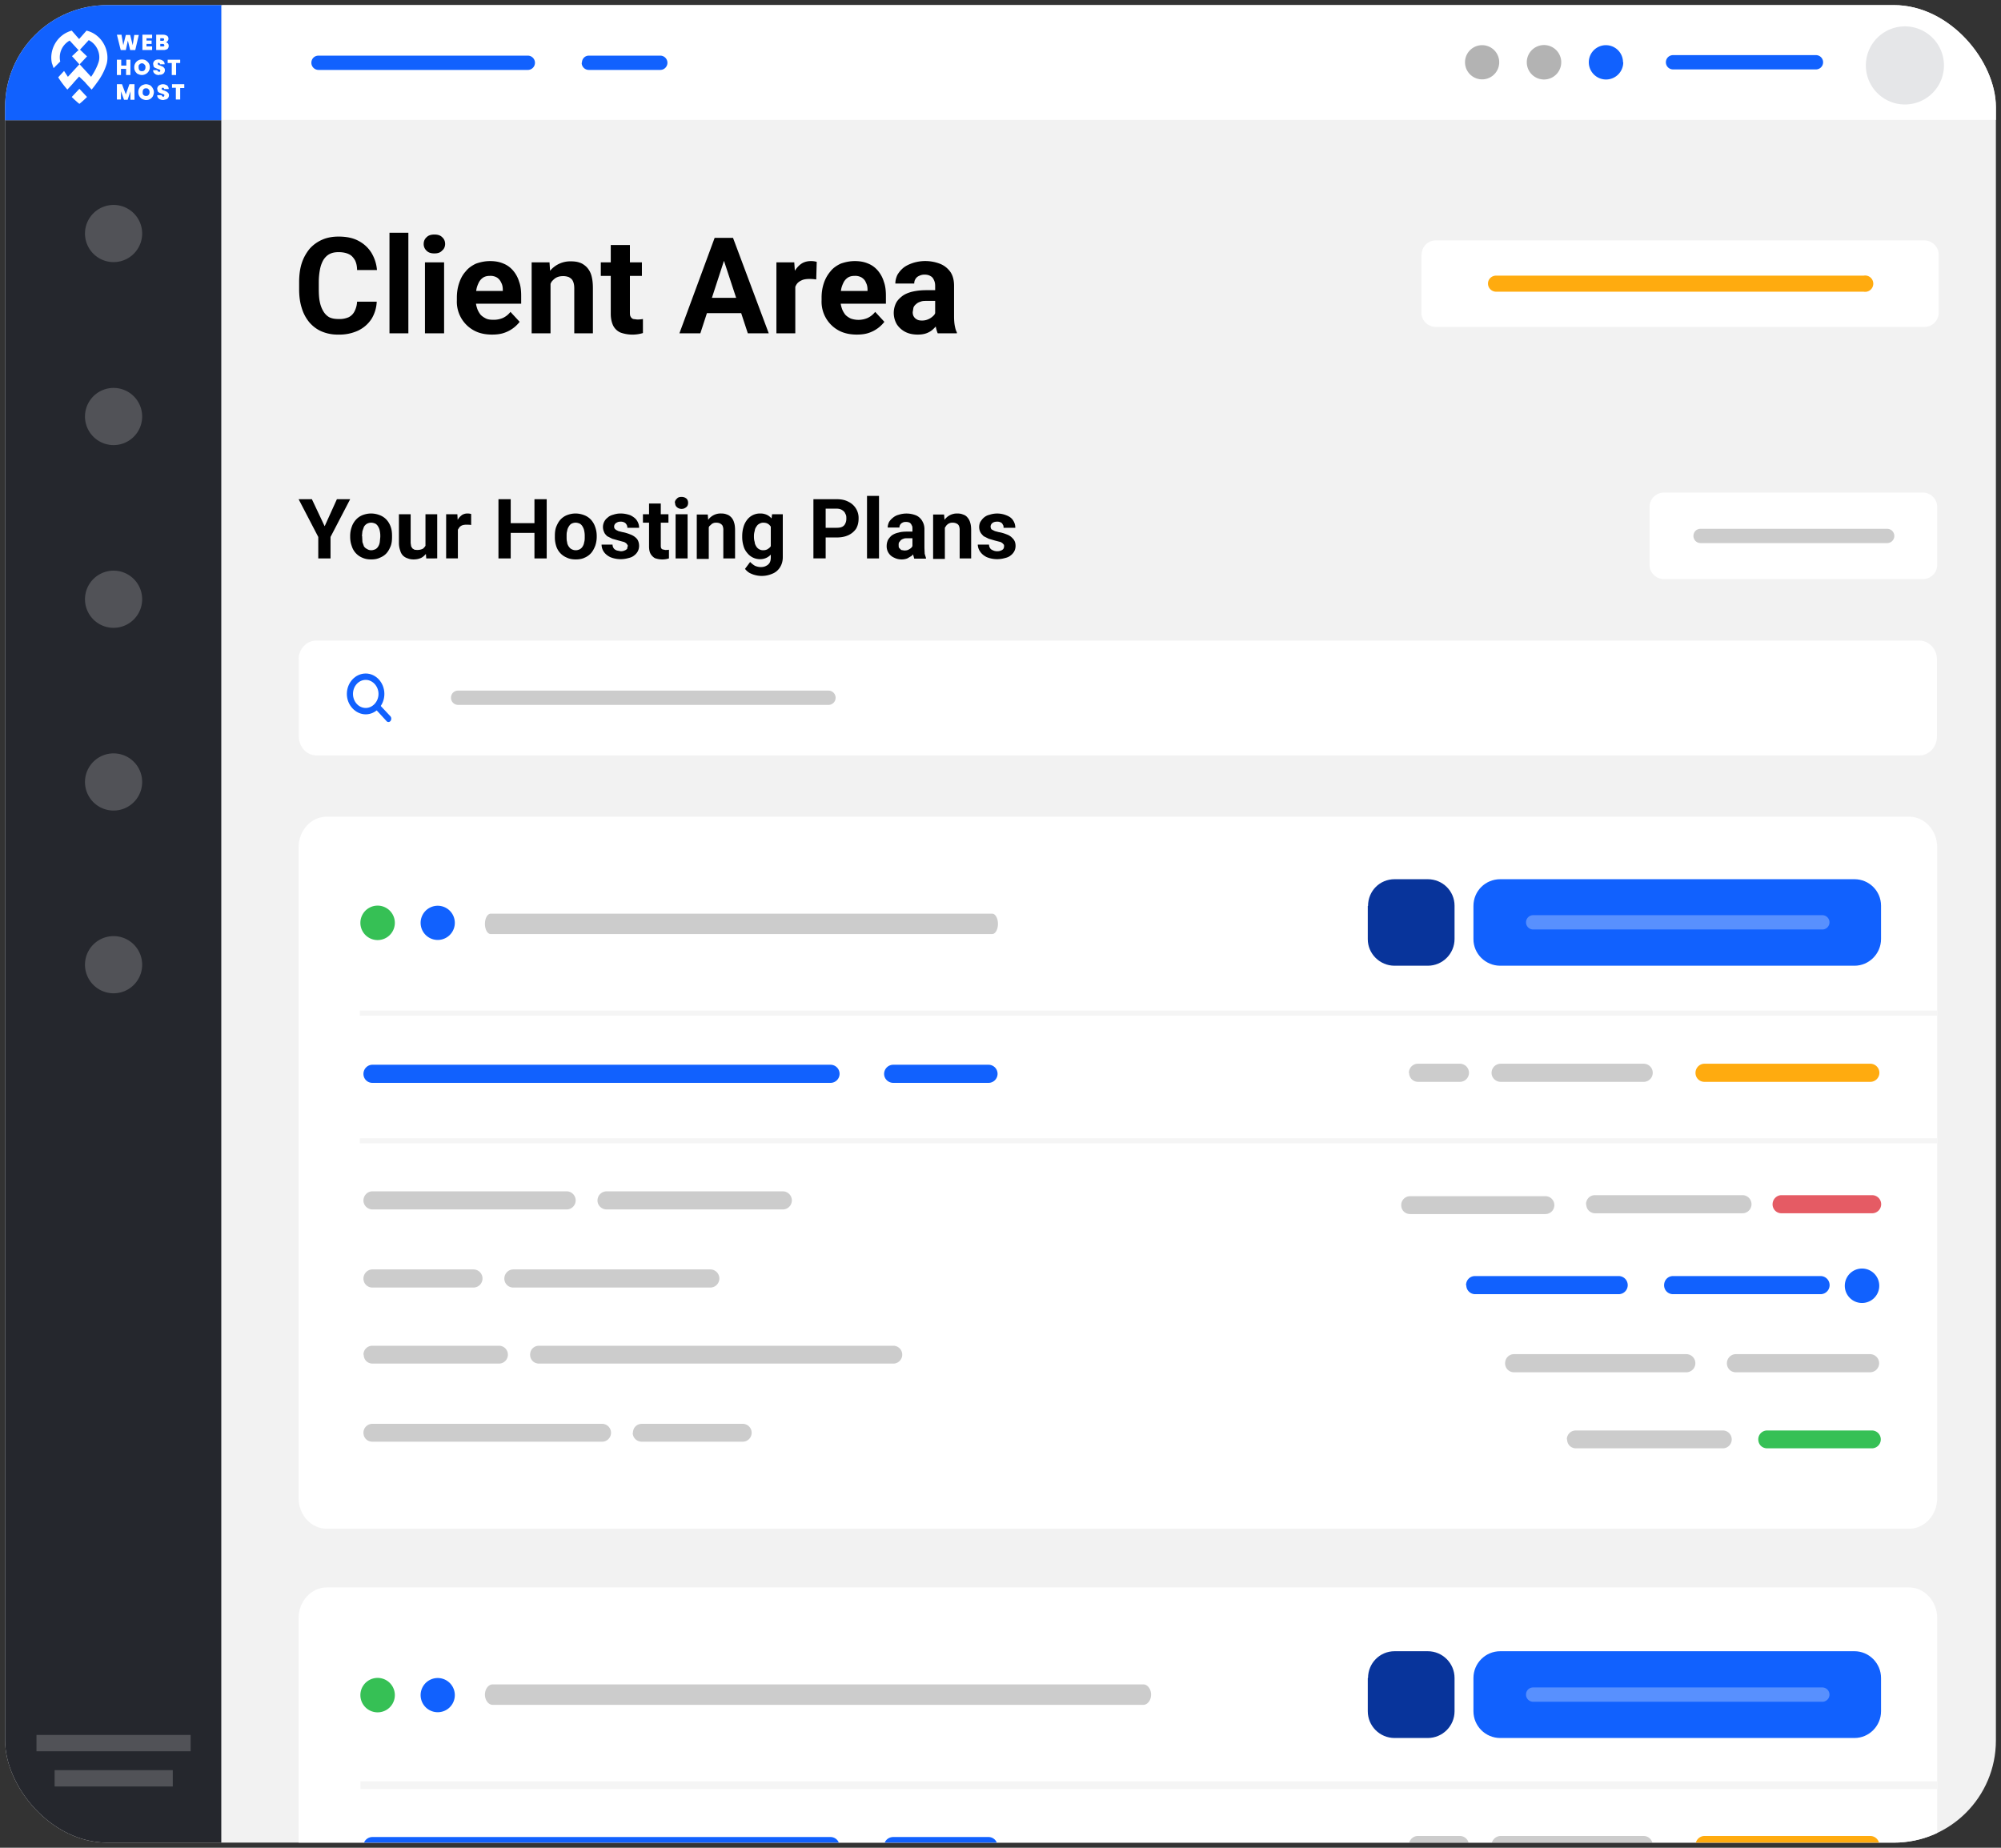 <svg xmlns="http://www.w3.org/2000/svg" fill="none" viewBox="0 0 784 724"><rect x="0" y="0" width="784" height="724" fill="#333333" stroke="none"/><g clip-path="url(#a)"><rect width="780" height="720" x="2" y="2" fill="#f2f2f2" rx="40"/><path fill="#25272d" d="M2 722h84.7V47.1H2z"/><path fill="#fff" fill-opacity=".2" d="M55.7 91.5a11.2 11.2 0 1 1-22.4 0 11.2 11.2 0 0 1 22.4 0m0 71.7a11.2 11.2 0 1 1-22.4 0 11.2 11.2 0 0 1 22.4 0m0 71.6a11.2 11.2 0 1 1-22.4 0 11.2 11.2 0 0 1 22.4 0m0 71.6a11.2 11.2 0 1 1-22.4 0 11.2 11.2 0 0 1 22.4 0m0 71.6a11.2 11.2 0 1 1-22.4 0 11.2 11.2 0 0 1 22.4 0"/><path fill="#1161fe" d="M2 2h84.7v45.1H2z"/><path fill="#fff" d="M783 2H87v45h696z"/><path fill="#fff" fill-opacity=".2" d="M14.3 679.8h60.4v6.4H14.3zm7.1 13.8h46.3v6.4H21.4z"/><path fill="#1161fe" d="M122 24.6c0-1.6 1.2-2.8 2.8-2.8h82a2.8 2.8 0 0 1 0 5.6h-82a2.8 2.8 0 0 1-2.8-2.8m106 0c0-1.6 1.2-2.8 2.7-2.8h28a2.8 2.8 0 0 1 0 5.6h-28a2.8 2.8 0 0 1-2.8-2.8Z"/><path fill="#000" d="M366.4 124.3V112c0-1-.2-1.7-.5-2.3-.3-.7-.7-1.2-1.3-1.5q-.9-.6-2.4-.6c-.8 0-1.5.2-2.1.5a3 3 0 0 0-1.4 1.2c-.3.5-.5 1-.5 1.8h-7.4c0-1.2.3-2.3.8-3.4.6-1 1.4-2 2.4-2.8s2.3-1.4 3.8-1.9a16 16 0 0 1 10.6.4c1.7.7 3 1.8 4 3.2 1 1.5 1.4 3.3 1.4 5.4v12c0 1.4.1 2.7.3 3.7s.4 1.8.8 2.5v.4h-7.5c-.3-.7-.6-1.7-.8-2.8-.2-1.2-.2-2.3-.2-3.5m1-10.6v4.2h-4.2c-1 0-1.8 0-2.5.3-.7.2-1.3.5-1.8 1-.4.3-.8.8-1 1.3l-.3 1.8c0 .6.1 1.2.4 1.7s.7.9 1.3 1.2c.5.3 1.2.4 2 .4a6 6 0 0 0 2.8-.7c.8-.4 1.5-1 2-1.6.4-.7.6-1.3.6-1.9l2 3.2a12.7 12.7 0 0 1-3 4.3c-.6.6-1.5 1.2-2.5 1.6q-1.5.6-3.6.6c-1.8 0-3.4-.3-4.8-1a8.8 8.8 0 0 1-3.4-3 8.8 8.8 0 0 1-.4-8.2c.5-1.1 1.4-2 2.4-2.8s2.4-1.4 4-1.8c1.7-.4 3.5-.6 5.6-.6h4.3Zm-31.7 17.4c-2.1 0-4-.3-5.8-1a12.8 12.8 0 0 1-8-12.4v-1c0-2.2.3-4 .9-5.8s1.5-3.3 2.6-4.6c1-1.3 2.5-2.3 4-3 1.7-.6 3.5-1 5.5-1s3.7.3 5.3 1c1.5.6 2.8 1.6 3.8 2.8a12 12 0 0 1 2.3 4.3c.6 1.6.8 3.5.8 5.5v3.1h-22v-5h14.8v-.5c0-1-.2-2-.6-2.7-.3-.9-.9-1.5-1.6-2a5 5 0 0 0-2.9-.7c-1 0-1.8.2-2.5.6a5 5 0 0 0-1.7 1.8c-.4.8-.8 1.7-1 2.7s-.3 2.2-.3 3.4v1c0 1.2.2 2.2.5 3.1.3 1 .8 1.8 1.3 2.5.6.7 1.4 1.2 2.2 1.6a9 9 0 0 0 6.6-.2 8 8 0 0 0 3-2.4l3.6 3.9a12.8 12.8 0 0 1-6 4.3c-1.4.5-3 .7-4.8.7m-24.1-22.2v21.7h-7.4v-27.8h7l.4 6Zm8.4-6.3-.2 6.9a18 18 0 0 0-2.6-.2c-1 0-2 .1-2.8.4-.7.3-1.3.6-1.9 1.2a5 5 0 0 0-1 1.8c-.3.8-.5 1.6-.5 2.6l-1.5-.5c0-1.8.2-3.5.6-5 .3-1.5.8-2.8 1.5-4 .7-1 1.6-2 2.6-2.6s2.2-.9 3.5-.9a8 8 0 0 1 2.3.3m-35.5-3-10.1 31h-8.2L280 93.2h5.2l-.8 6.4Zm8.5 31-10.2-31-.8-6.4h5.2l14 37.4zm-.5-14v6.1h-19.7v-6h19.7Zm-41-13.8v5.3h-16.1v-5.3zM239.4 96h7.4v26.2c0 .8 0 1.5.3 1.9.2.4.5.7 1 .9l1.6.2a13 13 0 0 0 2.2-.2v5.5a14 14 0 0 1-8.8-.2 5.9 5.9 0 0 1-2.8-2.6c-.6-1.2-1-2.8-1-4.7V96Zm-23.7 12.8v21.8h-7.4v-27.8h7zm-1 7h-2c0-2.1.2-4 .7-5.6.5-1.7 1.3-3 2.2-4.2a10.3 10.3 0 0 1 7.9-3.6c1.3 0 2.5.1 3.6.5 1 .3 2 1 2.8 1.8a8 8 0 0 1 1.8 3.2c.4 1.4.6 3 .6 5v17.7H225V113c0-1.3-.2-2.2-.6-3-.3-.6-.8-1-1.5-1.4a6 6 0 0 0-2.4-.4c-1 0-1.8.2-2.6.6-.7.4-1.3 1-1.8 1.6a11.8 11.8 0 0 0-1.4 5.4m-21.9 15.3c-2.1 0-4-.3-5.8-1a12.8 12.8 0 0 1-8-12.4v-1c0-2.2.3-4 .9-5.8s1.4-3.3 2.6-4.6c1-1.3 2.5-2.3 4-3 1.7-.6 3.5-1 5.5-1s3.7.3 5.3 1c1.5.6 2.8 1.6 3.8 2.8a12 12 0 0 1 2.3 4.3c.6 1.6.8 3.5.8 5.5v3.1h-22v-5H197v-.5c0-1-.2-2-.6-2.7-.4-.9-.9-1.5-1.6-2a5 5 0 0 0-2.9-.7c-1 0-1.8.2-2.5.6a5 5 0 0 0-1.7 1.8c-.4.8-.8 1.7-1 2.7s-.3 2.2-.3 3.4v1c0 1.2.2 2.2.5 3.1.3 1 .8 1.8 1.3 2.5.6.7 1.4 1.2 2.2 1.6s1.8.5 2.9.5a9 9 0 0 0 3.7-.7 8 8 0 0 0 3-2.4l3.6 3.9a12.8 12.8 0 0 1-6 4.3c-1.4.5-3 .7-4.8.7M174 102.8v27.8h-7.5v-27.8h7.4Zm-8-7.2q0-1.65 1.2-2.7c.7-.7 1.7-1 3-1s2.3.3 3 1q1.2 1.05 1.2 2.7c0 1-.4 2-1.2 2.6-.7.8-1.7 1.1-3 1.1s-2.3-.3-3-1a3.5 3.5 0 0 1-1.2-2.7m-6-4.4v39.4h-7.4V91.2zm-20 27h7.6a14 14 0 0 1-2 6.7c-1.3 2-3 3.5-5.2 4.6a17.3 17.3 0 0 1-7.8 1.6 16 16 0 0 1-6.5-1.2c-1.9-.8-3.5-2-4.9-3.6a16 16 0 0 1-3-5.7c-.7-2.2-1-4.6-1-7.4v-2.6c0-2.7.3-5.2 1-7.4s1.8-4.1 3.1-5.7a14 14 0 0 1 5-3.6c1.8-.8 4-1.2 6.3-1.2 3.1 0 5.7.5 7.9 1.7 2.1 1.1 3.8 2.7 5 4.6 1.2 2 2 4.3 2.2 6.8h-7.8c0-1.5-.3-2.8-.8-3.8-.6-1-1.3-1.9-2.4-2.4-1-.5-2.4-.8-4-.8-1.4 0-2.5.2-3.5.7s-1.7 1.2-2.4 2.2c-.6 1-1.1 2.2-1.4 3.7s-.5 3.2-.5 5.2v2.6c0 2 .1 3.7.4 5.1.3 1.5.8 2.7 1.4 3.7s1.4 1.8 2.3 2.3c1 .5 2.2.7 3.6.7a9 9 0 0 0 4-.7c1-.5 1.8-1.3 2.3-2.3a9 9 0 0 0 1-3.8Z"/><path fill="#fff" d="M557 99.8c0-3.1 2.4-5.6 5.5-5.6H754c3 0 5.6 2.5 5.6 5.6v22.7c0 3.1-2.5 5.6-5.6 5.6H562.5c-3 0-5.6-2.5-5.6-5.6V99.8Z"/><path fill="#ffab0f" d="M583 111.1c0-1.7 1.4-3.1 3.2-3.1h144a3.2 3.2 0 1 1 0 6.3h-144a3.2 3.2 0 0 1-3.2-3.2"/><path fill="#000" d="M393.4 214c0-.3 0-.6-.3-.8-.2-.3-.5-.5-1-.8l-2.3-.6-2.4-.7-2-1c-.5-.5-1-1-1.3-1.6a4.6 4.6 0 0 1 0-4c.4-.6.8-1.2 1.4-1.7s1.3-.9 2.2-1.1a9.5 9.5 0 0 1 6.8.3c1 .4 1.9 1 2.5 2 .5.8.8 1.7.8 2.8h-4.6c0-.5 0-.9-.3-1.2-.1-.4-.4-.7-.8-.9a3 3 0 0 0-1.5-.3c-.5 0-1 .1-1.4.3a2 2 0 0 0-.8.7 1.7 1.7 0 0 0-.1 1.7c0 .2.3.4.5.5l1 .5 1.5.4c1.3.2 2.4.6 3.4 1s1.7 1 2.3 1.7q.9 1.05.9 2.7c0 .8-.2 1.5-.5 2.1a5 5 0 0 1-1.5 1.7c-.6.5-1.4.8-2.3 1a10.8 10.8 0 0 1-7-.4c-1.2-.6-2-1.3-2.6-2.2a5 5 0 0 1-.9-2.7h4.4c0 .6.2 1.1.5 1.5s.7.6 1.2.8c.4.2 1 .3 1.5.3q.9 0 1.5-.3c.4-.1.7-.4.9-.6.2-.3.3-.7.3-1Zm-23.2-8.8V219h-4.6v-17.4h4.3l.3 3.7Zm-.7 4.4h-1.2c0-1.3.1-2.4.5-3.5.3-1 .8-1.9 1.4-2.6a6 6 0 0 1 4.9-2.3c.8 0 1.5.1 2.2.4.7.2 1.3.6 1.7 1.1a5 5 0 0 1 1.1 2c.3.9.4 1.9.4 3.1v11H376v-11a4 4 0 0 0-.3-1.8c-.2-.4-.5-.7-1-.9q-.6-.3-1.5-.3c-.9 0-1.1.2-1.6.4-.4.3-.8.6-1 1-.4.5-.6 1-.7 1.5-.2.6-.3 1.2-.3 1.9Zm-12 5.4v-7.8c0-.5 0-1-.3-1.4a2 2 0 0 0-.8-1q-.6-.3-1.5-.3c-.5 0-1 .1-1.3.3a2 2 0 0 0-.9.8 2 2 0 0 0-.3 1.1h-4.6c0-.7.2-1.4.5-2.1.4-.7.9-1.2 1.5-1.7.7-.6 1.5-1 2.3-1.2a10 10 0 0 1 6.7.2c1 .4 1.8 1.1 2.4 2 .6 1 1 2 1 3.4v7.4l.1 2.3.5 1.6v.3h-4.6l-.5-1.8-.2-2.2Zm.6-6.7v2.6h-2.5c-.6 0-1.2 0-1.6.2a3 3 0 0 0-1.1.6l-.7.9a3 3 0 0 0-.1 1c0 .5 0 .8.2 1.1l.8.8 1.2.2c.7 0 1.3-.1 1.8-.4s1-.6 1.2-1c.3-.4.4-.8.4-1.2l1.3 2a7.9 7.9 0 0 1-1.8 2.7l-1.7 1a6 6 0 0 1-2.2.4c-1.1 0-2-.2-3-.7a4.8 4.8 0 0 1-2.9-4.5c0-1 .2-1.7.5-2.4q.6-1.05 1.5-1.8a7 7 0 0 1 2.6-1.1c1-.3 2.1-.4 3.4-.4zm-13.7-14v24.5h-4.7v-24.5zm-16.7 16.3h-5.9v-3.8h6c.9 0 1.6-.1 2.2-.4s1-.8 1.2-1.3c.3-.6.4-1.2.4-1.9s0-1.3-.4-1.9c-.2-.6-.6-1-1.2-1.4s-1.3-.6-2.3-.6h-4.2v19.5h-4.8v-23.2h9c1.9 0 3.4.3 4.7 1a7 7 0 0 1 4 6.6c0 1.5-.3 2.8-1 4-.7 1-1.7 1.9-3 2.5s-2.8.9-4.7.9m-25.2-9.1h4.2v16.8c0 1.6-.4 2.9-1.1 4s-1.7 2-3 2.5a10.3 10.3 0 0 1-8.9-.3 6 6 0 0 1-1.8-1.6l2-2.7c.6.6 1.2 1.1 1.9 1.5.7.3 1.5.5 2.3.5.9 0 1.6-.2 2.1-.5a3 3 0 0 0 1.4-1.3c.3-.6.4-1.3.4-2v-12.9zm-11.7 9v-.4c0-1.4.2-2.6.5-3.6.3-1.1.8-2 1.4-2.8a6.3 6.3 0 0 1 5.1-2.5 6 6 0 0 1 3 .7c.7.4 1.4 1 1.9 1.8s.8 1.7 1.1 2.8l.7 3.4v.8l-.7 3.3c-.3 1-.8 2-1.3 2.7a5.6 5.6 0 0 1-4.7 2.4 6.3 6.3 0 0 1-5-2.4c-.7-.8-1.2-1.7-1.5-2.8a12 12 0 0 1-.5-3.5Zm4.6-.4v.3c0 .7.1 1.4.3 2 0 .6.3 1.2.6 1.7a3.1 3.1 0 0 0 2.7 1.5c.8 0 1.5-.2 2-.6.6-.4 1-.8 1.2-1.5.3-.6.5-1.3.5-2.2v-2a7 7 0 0 0-.3-1.9c-.1-.5-.3-1-.6-1.3a3 3 0 0 0-1.2-1c-.4-.2-1-.3-1.6-.3a3 3 0 0 0-1.6.5c-.4.2-.8.6-1 1-.4.5-.6 1-.7 1.7-.2.7-.3 1.3-.3 2Zm-17.7-4.9V219H273v-17.4h4.3l.3 3.7Zm-.7 4.4h-1.2c0-1.3.1-2.4.5-3.5.3-1 .8-1.9 1.3-2.6a6 6 0 0 1 5-2.3c.8 0 1.5.1 2.2.4.7.2 1.2.6 1.7 1.1a5 5 0 0 1 1.1 2c.3.9.4 1.9.4 3.1v11h-4.6v-11a4 4 0 0 0-.3-1.8c-.2-.4-.6-.7-1-.9q-.6-.3-1.5-.3c-.9 0-1.1.2-1.6.4l-1.1 1-.7 1.5zm-7.6-8.1v17.3h-4.7v-17.3zm-5-4.5c0-.6.3-1.2.8-1.6.4-.5 1-.7 1.8-.7s1.4.2 2 .7c.4.4.6 1 .6 1.6 0 .7-.2 1.3-.7 1.7s-1 .7-1.9.7c-.7 0-1.4-.3-1.8-.7-.5-.4-.7-1-.7-1.7Zm-2.5 4.5v3.3h-10v-3.3zm-7.6-4.2h4.6v16.3c0 .5 0 1 .2 1.2.1.3.3.4.6.5l1 .2a8 8 0 0 0 1.4-.1v3.4a8.6 8.6 0 0 1-5.5-.1c-.7-.4-1.3-1-1.7-1.7s-.6-1.7-.6-2.9zM246 214c0-.3-.2-.6-.4-.8-.1-.3-.5-.5-1-.8l-2.2-.6-2.5-.7-2-1c-.5-.5-1-1-1.2-1.6a4.6 4.6 0 0 1 1.4-5.7c.5-.5 1.3-.9 2.1-1.1.9-.3 1.8-.5 3-.5 1.4 0 2.7.3 3.8.7 1 .5 2 1.2 2.5 2 .6.9.9 1.8.9 2.9h-4.6q0-.75-.3-1.2-.3-.6-.9-.9a3 3 0 0 0-1.5-.3c-.5 0-1 .1-1.3.3a2 2 0 0 0-.9.7 1.7 1.7 0 0 0-.1 1.7l.5.5 1 .5 1.6.4c1.2.2 2.3.6 3.3 1s1.8 1 2.4 1.7c.5.7.8 1.6.8 2.7 0 .8-.2 1.5-.5 2.1a5 5 0 0 1-1.5 1.7c-.6.5-1.4.8-2.3 1a10.8 10.8 0 0 1-7-.4c-1.2-.6-2-1.3-2.6-2.2a5 5 0 0 1-.8-2.7h4.3c0 .6.2 1.1.5 1.5s.7.6 1.2.8l1.5.3q.9 0 1.5-.3c.4-.1.7-.4 1-.6l.2-1Zm-28.6-3.6v-.4c0-1.2.1-2.4.5-3.5.4-1 .9-2 1.6-2.8a7 7 0 0 1 2.5-1.8c1-.4 2.2-.7 3.5-.7s2.5.3 3.5.7a7 7 0 0 1 2.6 1.8 8 8 0 0 1 1.6 2.8c.4 1.1.6 2.3.6 3.5v.4a11 11 0 0 1-.6 3.5c-.4 1-.9 2-1.6 2.8a7 7 0 0 1-2.5 1.8c-1 .5-2.2.7-3.5.7s-2.5-.2-3.5-.7a7.2 7.2 0 0 1-4.2-4.6 11 11 0 0 1-.5-3.5m4.6-.4v.4c0 .7 0 1.4.2 2 0 .6.3 1.2.6 1.7.3.4.6.8 1 1 .5.3 1.1.5 1.8.5.6 0 1.2-.2 1.6-.4a3 3 0 0 0 1.1-1.1c.3-.5.5-1 .6-1.7.2-.6.2-1.3.2-2v-.4a9 9 0 0 0-.2-2c-.1-.6-.3-1.1-.6-1.6a3 3 0 0 0-1.1-1.2c-.5-.2-1-.4-1.7-.4-.6 0-1.2.2-1.6.4-.5.3-.8.7-1.1 1.2s-.5 1-.6 1.7c-.2.6-.2 1.2-.2 2Zm-11.2-5v3.8h-12.2V205zm-10.7-9.4v23.2h-4.8v-23.2zm14.1 0v23.2h-4.8v-23.2zm-34.8 9.7v13.5h-4.6v-17.3h4.4zm5.2-3.9v4.3a11 11 0 0 0-1.7-.1 5 5 0 0 0-1.7.2 3 3 0 0 0-1.2.8l-.7 1.1-.2 1.6-1-.3c0-1.1.1-2.1.4-3 .2-1 .5-1.9 1-2.6.4-.7 1-1.2 1.5-1.6a4 4 0 0 1 2.2-.6 5 5 0 0 1 1.4.2m-17.9 13.3v-13.2h4.6v17.3H167l-.3-4Zm.5-3.5h1.4c0 1-.2 2.1-.4 3.1-.3 1-.7 1.9-1.2 2.6-.6.7-1.2 1.3-2 1.7-.9.4-1.8.6-3 .6-.7 0-1.5-.1-2.2-.4-.7-.2-1.4-.6-1.9-1.1s-.9-1.2-1.1-2c-.3-.8-.5-1.8-.5-3v-11.2h4.6v11.3l.2 1.3.5.8.8.5 1 .1c1 0 1.7-.2 2.3-.5.5-.4 1-1 1.2-1.6.2-.7.3-1.4.3-2.2m-30-.8v-.4c0-1.2.2-2.4.6-3.5.3-1 .9-2 1.6-2.8a7 7 0 0 1 2.5-1.8c1-.4 2.2-.7 3.5-.7s2.5.3 3.5.7a7 7 0 0 1 2.6 1.8 8 8 0 0 1 1.6 2.8c.4 1.1.5 2.3.5 3.5v.4c0 1.2-.1 2.4-.5 3.5-.4 1-.9 2-1.6 2.8s-1.6 1.4-2.6 1.8c-1 .5-2.1.7-3.5.7-1.3 0-2.4-.2-3.5-.7a7.2 7.2 0 0 1-4.1-4.6c-.4-1.1-.6-2.3-.6-3.5m4.7-.4v.4l.1 2 .6 1.7c.3.4.7.8 1.2 1 .4.3 1 .5 1.6.5.7 0 1.2-.2 1.7-.4a3 3 0 0 0 1.1-1.1c.3-.5.5-1 .6-1.7l.2-2v-.4a9 9 0 0 0-.2-2c-.1-.6-.3-1.1-.6-1.6a3 3 0 0 0-1.1-1.2c-.5-.2-1-.4-1.7-.4-.6 0-1.2.2-1.6.4q-.75.45-1.2 1.2l-.6 1.7-.2 2Zm-19.7-14.4 5 10.6 4.8-10.6h5.2l-7.7 14.8v8.4h-4.8v-8.4l-7.7-14.8z"/><path fill="#fff" d="M646.3 198.6c0-3 2.5-5.6 5.6-5.6h101.5c3 0 5.6 2.5 5.6 5.6v22.8c0 3-2.5 5.5-5.6 5.5H651.9c-3 0-5.6-2.5-5.6-5.5z"/><path fill="#000" d="M663.5 210c0-1.6 1.2-2.8 2.8-2.8h73.1a2.8 2.8 0 1 1 0 5.6h-73.1a2.8 2.8 0 0 1-2.8-2.8" opacity=".2"/><path fill="#fff" d="M117 258.4c0-4 3-7.4 6.9-7.4H752c3.8 0 6.9 3.3 6.9 7.4v30.2c0 4-3 7.4-6.9 7.4H124c-3.8 0-6.9-3.3-6.9-7.4v-30.2Z"/><path fill="#1161fe" fill-rule="evenodd" d="M143.3 266.4c-2.8 0-5 2.5-5 5.5s2.2 5.5 5 5.5c2.7 0 5-2.5 5-5.5s-2.3-5.5-5-5.5m-7.4 5.5c0-4.4 3.3-8 7.4-8 4 0 7.3 3.6 7.3 8s-3.3 8-7.3 8-7.4-3.6-7.4-8" clip-rule="evenodd"/><path fill="#1161fe" fill-rule="evenodd" d="m151.4 282.5-4.5-4.9 1.6-1.7 4.5 4.8c.4.5.4 1.3 0 1.8a1 1 0 0 1-1.6 0" clip-rule="evenodd"/><path fill="#000" d="M176.7 273.4c0-1.6 1.2-2.8 2.8-2.8h145.1a2.8 2.8 0 1 1 0 5.6H179.5a2.8 2.8 0 0 1-2.8-2.8" opacity=".2"/><path fill="#fff" d="M117 332c0-6.7 5-12 11-12h620c6 0 11 5.3 11 12v255c0 6.7-5 12-11 12H128c-6 0-11-5.3-11-12z"/><path fill="#f5f5f5" fill-rule="evenodd" d="M141 446h618v2H141z" clip-rule="evenodd"/><path fill="#e55b64" d="M694.5 471.9c0-2 1.6-3.6 3.5-3.6h35.5a3.5 3.5 0 0 1 0 7.1H698c-2 0-3.5-1.6-3.5-3.5"/><path fill="#08349b" d="M536 355c0-5.9 4.6-10.5 10.4-10.5h13c5.8 0 10.5 4.6 10.5 10.4v13c0 5.8-4.7 10.5-10.5 10.5h-13c-5.8 0-10.5-4.7-10.5-10.4v-13Z"/><path fill="#1161fe" d="M577.3 355c0-5.9 4.7-10.5 10.5-10.5h138.8c5.7 0 10.4 4.6 10.4 10.4v13c0 5.8-4.7 10.5-10.4 10.5H587.8c-5.8 0-10.5-4.7-10.5-10.4z"/><path fill="#fff" fill-opacity=".3" d="M597.9 361.4c0-1.5 1.2-2.8 2.8-2.8H714a2.8 2.8 0 1 1 0 5.6H600.7a2.8 2.8 0 0 1-2.8-2.8"/><path fill="#36c055" d="M154.7 361.6a6.7 6.7 0 1 1-13.5 0 6.7 6.7 0 0 1 13.5 0M688.9 564c0-2 1.6-3.5 3.5-3.5h41a3.5 3.5 0 0 1 0 7h-41c-2 0-3.5-1.5-3.5-3.5"/><path fill="#ffab0f" d="M664.3 420.4c0-2 1.6-3.6 3.5-3.6h65a3.5 3.5 0 0 1 0 7.1h-65c-2 0-3.5-1.6-3.5-3.5"/><path fill="#000" fill-opacity=".2" d="M584.4 420.4c0-2 1.6-3.6 3.6-3.6h56a3.5 3.5 0 1 1 0 7.1h-56c-2 0-3.6-1.6-3.6-3.5M190 362c0-2.2 1-4 2.3-4h196.4c1.3 0 2.3 1.8 2.3 4s-1 4-2.3 4H192.3c-1.3 0-2.3-1.8-2.3-4m44.1 108.4c0-2 1.6-3.6 3.6-3.6h69a3.5 3.5 0 1 1 0 7.1h-69c-2 0-3.6-1.6-3.6-3.5M197.6 501c0-2 1.6-3.6 3.5-3.6h77.2a3.5 3.5 0 0 1 0 7.1h-77.2c-2 0-3.5-1.6-3.5-3.5m10.1 29.8c0-2 1.5-3.5 3.5-3.5H350a3.5 3.5 0 1 1 0 7H211.2c-2 0-3.5-1.5-3.5-3.5m40.3 30.6c0-2 1.5-3.5 3.5-3.5H291a3.5 3.5 0 1 1 0 7h-39.5c-2 0-3.6-1.5-3.6-3.5Zm301-89.2c0-2 1.6-3.5 3.5-3.5h53a3.5 3.5 0 1 1 0 7h-53c-2 0-3.5-1.5-3.5-3.5m40.7 62c0-2 1.5-3.6 3.5-3.6h67.5a3.5 3.5 0 0 1 0 7.1h-67.5c-2 0-3.5-1.6-3.5-3.5m24.2 29.8c0-2 1.6-3.5 3.5-3.5H675a3.5 3.5 0 1 1 0 7h-57.5c-2 0-3.5-1.5-3.5-3.5Zm-471.5-93.6c0-2 1.6-3.6 3.5-3.6H222a3.5 3.5 0 0 1 0 7.1h-76c-2 0-3.6-1.6-3.6-3.5m0 30.6c0-2 1.6-3.6 3.5-3.6h39.6a3.5 3.5 0 1 1 0 7.1h-39.6c-2 0-3.5-1.6-3.5-3.5m0 29.8c0-2 1.6-3.5 3.5-3.5h49.6a3.5 3.5 0 1 1 0 7H146c-2 0-3.5-1.5-3.5-3.5Zm0 30.6c0-2 1.6-3.5 3.5-3.5h90a3.5 3.5 0 1 1 0 7h-90c-2 0-3.5-1.5-3.5-3.5m479-89.5c0-2 1.5-3.6 3.5-3.6h57.8a3.5 3.5 0 1 1 0 7.1H625c-2 0-3.5-1.6-3.5-3.5Zm55.2 62.3c0-2 1.6-3.6 3.5-3.6h52.6a3.5 3.5 0 1 1 0 7.1h-52.6c-2 0-3.5-1.6-3.5-3.5M552 420.4c0-2 1.6-3.6 3.5-3.6H572a3.5 3.5 0 1 1 0 7.1h-16.4c-2 0-3.5-1.6-3.5-3.5Z"/><path fill="#1161fe" d="M652 503.6c0-2 1.5-3.6 3.5-3.6h57.8a3.5 3.5 0 0 1 0 7.1h-57.8c-2 0-3.5-1.6-3.5-3.5m-77.6 0c0-2 1.5-3.6 3.5-3.6h56.3a3.5 3.5 0 0 1 0 7.1H578c-2 0-3.5-1.6-3.5-3.5Zm-432-82.8c0-2 1.6-3.6 3.5-3.6h179.5a3.5 3.5 0 0 1 0 7.1H145.9c-2 0-3.5-1.6-3.5-3.5m204 0c0-2 1.6-3.6 3.6-3.6h37.3a3.5 3.5 0 1 1 0 7.1H350c-2 0-3.6-1.6-3.6-3.5"/><path fill="#f5f5f5" fill-rule="evenodd" d="M141 396h618v2H141z" clip-rule="evenodd"/><path fill="#1161fe" d="M178.2 361.6a6.7 6.7 0 1 1-13.4 0 6.7 6.7 0 0 1 13.4 0m558.1 142.2a6.7 6.7 0 1 1-13.5 0 6.7 6.7 0 0 1 13.5 0"/><path fill="#fff" d="M117 634c0-6.6 5-12 11-12h620c6 0 11 5.4 11 12v256c0 6.6-5 12-11 12H128c-6 0-11-5.4-11-12z"/><path fill="#08349b" d="M536 657.5c0-5.8 4.6-10.5 10.4-10.5h13c5.8 0 10.5 4.7 10.5 10.5v13c0 5.8-4.7 10.5-10.5 10.5h-13c-5.8 0-10.5-4.7-10.5-10.5v-13Z"/><path fill="#1161fe" d="M577.3 657.5c0-5.8 4.7-10.5 10.5-10.5h138.8c5.7 0 10.4 4.7 10.4 10.5v13c0 5.8-4.7 10.5-10.4 10.5H587.8c-5.8 0-10.5-4.7-10.5-10.5z"/><path fill="#fff" fill-opacity=".3" d="M597.9 664c0-1.6 1.2-2.8 2.8-2.8H714a2.8 2.8 0 1 1 0 5.6H600.7a2.8 2.8 0 0 1-2.8-2.8"/><path fill="#36c055" d="M154.7 664.2a6.7 6.7 0 1 1-13.5 0 6.7 6.7 0 0 1 13.5 0"/><path fill="#ffab0f" d="M664.3 723c0-2 1.6-3.6 3.5-3.6h65a3.5 3.5 0 0 1 0 7h-65c-2 0-3.5-1.5-3.5-3.5Z"/><path fill="#000" fill-opacity=".2" d="M584.4 723c0-2 1.6-3.6 3.6-3.6h56a3.5 3.5 0 1 1 0 7h-56c-2 0-3.6-1.5-3.6-3.5ZM190 664c0-2.2 1.4-4 3-4h255c1.6 0 3 1.8 3 4s-1.4 4-3 4H193c-1.6 0-3-1.8-3-4m362 59c0-2 1.6-3.6 3.5-3.6H572a3.5 3.5 0 1 1 0 7h-16.4c-2 0-3.5-1.5-3.5-3.5Z"/><path fill="#1161fe" d="M142.4 723.3c0-2 1.6-3.5 3.5-3.5h179.5a3.5 3.5 0 0 1 0 7H145.9c-2 0-3.5-1.5-3.5-3.5m204 0c0-2 1.6-3.5 3.6-3.5h37.3a3.5 3.5 0 1 1 0 7H350c-2 0-3.6-1.5-3.6-3.5"/><path fill="#f5f5f5" fill-rule="evenodd" d="M141.2 698h618v3h-618z" clip-rule="evenodd"/><path fill="#1161fe" d="M178.2 664.2a6.7 6.7 0 1 1-13.4 0 6.7 6.7 0 0 1 13.4 0"/><path fill="#000" fill-opacity=".3" d="M587.4 24.4a6.7 6.7 0 1 1-13.4 0 6.7 6.7 0 0 1 13.4 0m24.3 0a6.7 6.7 0 1 1-13.5 0 6.7 6.7 0 0 1 13.5 0"/><path fill="#1161fe" d="M636 24.4a6.7 6.7 0 1 1-13.5 0 6.7 6.7 0 0 1 13.4 0Zm16.7 0c0-1.6 1.3-2.8 2.8-2.8h56a2.8 2.8 0 1 1 0 5.6h-56a2.8 2.8 0 0 1-2.8-2.8"/><path fill="#e5e6e8" d="M761.6 24.4a15.3 15.3 0 1 1-30.5 0 15.3 15.3 0 0 1 30.5 0"/><g fill="#fff" clip-path="url(#b)"><path fill-rule="evenodd" d="M31.1 40.7s-1.3-1-3-2.7l3-3.2 3 3.2c-1.7 1.7-3 2.7-3 2.7" clip-rule="evenodd"/><path fill-rule="evenodd" d="M20.4 25c-1.3-5 1.6-11.3 7.7-13l2.9 3.3 2.9-3.3c6.2 1.5 9.2 8 7.9 13-.8 2.7-2.2 5.3-3.9 7.5a37 37 0 0 1-2 2.6l-2.2-2.4-.4-.5L31 30l-2 2.2-.4.5-2.2 2.4a37 37 0 0 1-3.6-4.8l2.3-2.5 1.5 2.3 2.2-2.4 2.3-2.5-2.9-3.2c1.2-1 2-2 2.6-2.3l-3.5-3.8a7.5 7.5 0 0 0-3.7 8.2L21 26.7l-.6-1.8Zm11-5.5 2.7 2.6-2.9 3.1 2.3 2.5 2.2 2.4c1.3-1.9 2.4-4 3-6 .8-3-.7-6.8-4-8.4v.1l-3.4 3.7Zm23-5.9-1.4 6h-2l-.9-3.7-.8 3.7h-2l-1.5-6h1.8l.7 4.1 1-4H51l1 4 .6-4h1.8Zm3 1.3v1h2v1.3h-2v1h2.2v1.4h-3.8v-6h3.8V15h-2.1Zm8.4 2.1-.8-.5c.3 0 .5-.2.7-.5.2-.2.3-.5.3-.8 0-.5-.2-1-.6-1.2-.3-.2-.8-.4-1.4-.4h-2.8v6h3c.5 0 1-.2 1.4-.4.3-.3.5-.7.5-1.2 0-.4-.1-.7-.3-1m-2.1-1h-.9v-1h.9c.4 0 .6.1.6.5 0 .3-.2.5-.6.5m.7 1.7c0 .4-.2.5-.6.5h-1v-1h1l.4.1zM54.1 29a3.1 3.1 0 0 0 3 0 3 3 0 0 0 1.6-2.6 3 3 0 0 0-.4-1.6c-.3-.5-.7-.8-1.1-1.1a3 3 0 0 0-1.6-.4c-.5 0-1 .1-1.5.4a3 3 0 0 0-1.5 2.7c0 .6.1 1 .4 1.6.3.4.6.8 1 1Zm2.5-1.5c-.2.3-.6.4-1 .4s-.7-.1-1-.4c-.2-.3-.3-.7-.3-1.1 0-.5 0-.9.3-1.1.3-.3.6-.5 1-.5s.8.2 1 .5c.3.2.4.6.4 1 0 .5-.1.9-.4 1.2m-5.5 1.9v-6h-1.6v2.3h-2v-2.3h-1.7v6h1.6V27h2v2.4zm11.3 0c-.7 0-1.3-.1-1.7-.5-.5-.3-.7-.8-.7-1.4h1.7c0 .2 0 .4.2.5l.4.1h.4l.1-.4c0-.2 0-.3-.2-.4l-.8-.3-1-.4a2 2 0 0 1-.6-.5l-.2-1a1.7 1.7 0 0 1 1-1.6 3 3 0 0 1 1.2-.2c.7 0 1.2.2 1.6.5.5.3.7.8.7 1.4h-1.8c0-.2 0-.3-.2-.4a.6.6 0 0 0-.3-.2l-.4.1v.5l.4.3.6.2.9.4c.2 0 .4.3.6.5q.3.3.3.9a1.7 1.7 0 0 1-1 1.6c-.4.2-.8.2-1.2.2Zm8.2-4.7v-1.3h-4.9v1.3h1.6v4.7H69v-4.7z" clip-rule="evenodd"/><path d="M52.7 33.1v6h-1.6v-3.3L50 39.1h-1.4l-1.2-3.3V39h-1.6v-6h2l1.5 4 1.4-4h2Zm4.5 6.1c-.5 0-1-.2-1.5-.4a3 3 0 0 1-1.5-2.7 3 3 0 0 1 1.5-2.7c.5-.2 1-.4 1.5-.4.6 0 1.1.2 1.6.4.4.3.8.7 1 1.1.3.5.5 1 .5 1.6s-.2 1.1-.4 1.6a3 3 0 0 1-2.7 1.5m0-1.6c.5 0 .8-.1 1-.4.3-.3.4-.6.4-1.1s-.1-.8-.4-1.1c-.2-.3-.5-.4-1-.4-.4 0-.7.1-1 .4-.2.3-.3.6-.3 1.1s0 .8.3 1.1.6.4 1 .4m6.8 1.6c-.7 0-1.3-.2-1.7-.5-.5-.4-.7-.8-.7-1.4h1.7l.2.4.4.2c.2 0 .3 0 .4-.2l.1-.3c0-.2 0-.3-.2-.4l-.8-.3a8 8 0 0 1-1-.4 2 2 0 0 1-.6-.5l-.2-1a1.7 1.7 0 0 1 1-1.5 3 3 0 0 1 1.2-.3c.7 0 1.2.2 1.7.5.4.4.6.8.6 1.4h-1.8l-.1-.4a.6.6 0 0 0-.4-.1h-.3l-.2.4s0 .2.2.3l.3.2.6.2.9.4.6.5c.2.3.3.5.3.9a1.7 1.7 0 0 1-1 1.6zm8.2-6.1v1.4h-1.6V39h-1.7v-4.6h-1.5V33h4.8Z"/></g></g><defs><clipPath id="a"><rect width="780" height="720" x="2" y="2" fill="#fff" rx="40"/></clipPath><clipPath id="b"><path fill="#fff" d="M20 12h52.3v28.8H20z"/></clipPath></defs></svg>